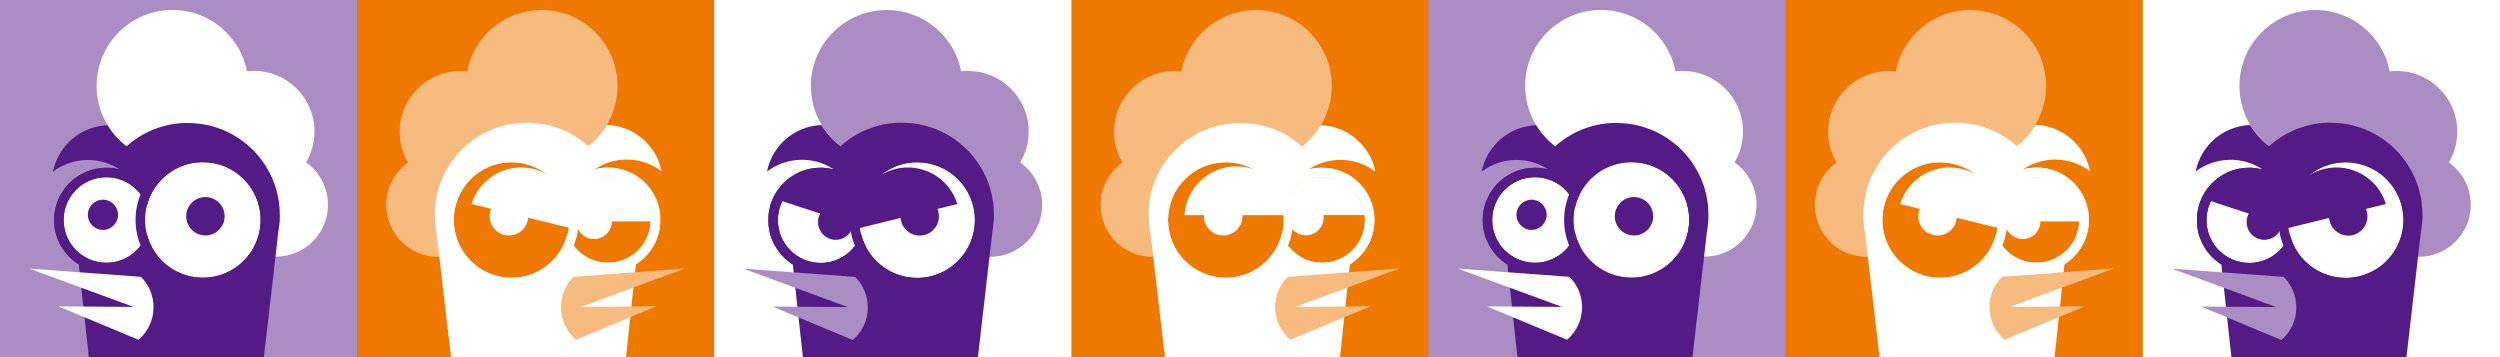 <?xml version="1.0" encoding="UTF-8"?>
<svg id="b" data-name="圖層 2" xmlns="http://www.w3.org/2000/svg" width="512.08" height="73.15" viewBox="0 0 512.08 73.15">
  <rect x="0" y="0" width="512.08" height="73.15" fill="#808080" stroke="none"/>
  <defs>
    <style>
      .d {
        fill: #f7bb80;
      }

      .e {
        fill: #fff;
      }

      .f {
        fill: #aa8dc3;
      }

      .g {
        fill: #541b86;
      }

      .h {
        fill: #ee7800;
      }
    </style>
  </defs>
  <g id="c" data-name="圖層 3">
    <g>
      <rect class="f" width="73.15" height="73.15"/>
      <g>
        <path class="e" d="M67.18,41.93c0,5.87-4.75,10.63-10.62,10.63-5.87,0-10.63-4.75-10.63-10.62,0-1.26,.22-2.47,.62-3.59-2.7-1.2-4.87-3.4-6.03-6.12-1.62,.57-3.36,.89-5.18,.89-8.58,0-15.54-6.95-15.55-15.53,0-8.58,6.95-15.54,15.53-15.55,7.57,0,13.88,5.4,15.26,12.56,.46-.05,.93-.08,1.41-.08,6.86,0,12.42,5.55,12.42,12.4,0,2.31-.63,4.47-1.73,6.33,2.72,1.92,4.49,5.09,4.49,8.67Z"/>
        <path class="g" d="M57.32,43.91c0,.08,0,.15,0,.22v.13c0,.14,0,.28-.01,.42,0,.06,0,.14,0,.2,0,.08-.01,.15-.02,.22,0,.05,0,.1,0,.15,0,.06-.01,.11-.01,.17-.02,.28-.05,.57-.09,.85l-.02,.12-.02,.14c-.01,.1-.03,.2-.04,.3-.01,.04-.02,.08-.02,.12,0,.05-.02,.11-.02,.16-.01,.06-.02,.12-.04,.19l-2.98,25.86H18.19l-1.12-10.36-.44-4.04-.27-2.46-.06-.55-.17-1.59s-.06-.05-.1-.06c-.03-.02-.06-.04-.09-.06-.05-.04-.11-.07-.16-.11l-.07-.05c-.07-.05-.14-.1-.21-.15-.03-.03-.06-.05-.1-.08-.12-.09-.24-.18-.35-.27l-.11-.09s-.1-.08-.15-.13c-.05-.04-.09-.07-.13-.11-.04-.03-.08-.06-.11-.1-.05-.05-.09-.09-.14-.13-.04-.04-.08-.07-.12-.11l-.23-.23s-.08-.09-.12-.14c-.04-.04-.07-.08-.11-.11-.19-.22-.38-.44-.56-.68l-.11-.14s-.04-.06-.06-.09c-.03-.04-.06-.09-.09-.13-.06-.08-.12-.17-.18-.25-.02-.04-.04-.07-.06-.1-.05-.08-.11-.17-.16-.25-.02-.04-.04-.07-.06-.11-.03-.05-.05-.09-.08-.14-.14-.25-.27-.5-.39-.75-.02-.05-.05-.1-.07-.15-.02-.05-.04-.11-.07-.15-.02-.05-.04-.1-.06-.15-.05-.11-.09-.22-.13-.32-.02-.04-.04-.09-.05-.13-.07-.17-.12-.34-.17-.52-.02-.05-.04-.11-.05-.16-.02-.05-.04-.11-.05-.17-.03-.11-.06-.22-.08-.33-.01-.05-.02-.1-.04-.15s-.02-.09-.03-.14c0-.04-.01-.08-.02-.11-.04-.18-.07-.37-.09-.56l-.02-.11c-.01-.09-.02-.19-.03-.28,0-.04,0-.08-.01-.11,0-.02,0-.03,0-.05,0-.04,0-.08,0-.11h0c0-.05,0-.09-.01-.14,0-.05,0-.1,0-.15,0-.06,0-.12-.01-.18v-.19c0-.05,0-.11,0-.17,0-.06,0-.14,0-.2,0-.13,0-.26,.01-.39,0-.12,.02-.25,.03-.37,0-.04,0-.08,.01-.12v-.02s0-.08,.01-.11c0-.06,.01-.11,.02-.17,0-.06,.01-.12,.02-.19,.01-.06,.02-.13,.03-.19,.01-.06,.02-.13,.04-.19l.04-.19h0c.02-.06,.03-.12,.04-.19,.01-.06,.03-.12,.04-.18,0,0,0-.01,0-.02,.02-.05,.03-.11,.04-.17,.02-.06,.04-.12,.05-.18,.02-.06,.03-.11,.05-.16,0-.01,0-.02,0-.03,1.32-4.41,5.42-7.63,10.26-7.63,.17,0,.35,0,.52,.01,.77,.03,1.53,.15,2.25,.35-.58-.38-1.2-.72-1.85-1-1.51-.65-3.17-1-4.92-.97-2.61,.05-5.01,.94-6.94,2.41,1.05-5.29,5.62-9.32,11.17-9.52,1.01,1.68,2.34,3.15,3.89,4.33,.97-.88,2.03-1.66,3.18-2.31,.08-.05,.17-.1,.26-.15,.08-.04,.16-.09,.24-.13,.19-.1,.37-.19,.56-.29,.08-.04,.16-.08,.25-.12,.02-.01,.04-.02,.06-.03,.06-.03,.13-.06,.19-.09,.18-.08,.37-.17,.55-.24,.05-.02,.11-.05,.16-.07,.02,0,.04-.02,.06-.02,.05-.02,.09-.04,.14-.06,.08-.03,.17-.06,.25-.09,0,0,0,0,0,0,.09-.03,.18-.06,.27-.09,.08-.03,.15-.06,.23-.08,.04-.01,.06-.02,.1-.04,.08-.02,.15-.05,.22-.08,.09-.03,.19-.06,.28-.09,.04-.01,.08-.02,.11-.03,.07-.02,.14-.05,.21-.06,.01,0,.02,0,.03-.01,.08-.02,.15-.04,.22-.06,.04-.01,.06-.02,.1-.03,.08-.02,.16-.04,.25-.07,.08-.02,.16-.04,.24-.06,.04-.01,.08-.02,.12-.03,.06-.01,.12-.02,.18-.04,.11-.02,.22-.05,.34-.07,.04-.01,.09-.02,.14-.03,.06-.01,.12-.02,.19-.04,.01,0,.02,0,.04,0,.08-.01,.15-.02,.22-.04,.11-.02,.22-.04,.34-.05,.05,0,.11-.02,.16-.02,.04,0,.08-.01,.12-.02,.04,0,.08-.01,.12-.01,.05-.01,.11-.02,.17-.02,.04,0,.08-.01,.13-.02h0c.19-.02,.38-.04,.57-.06l.25-.02s.08,0,.12,0c.11,0,.21-.01,.31-.02,.09,0,.18,0,.27-.01h0c.09,0,.19,0,.29,0h.04c.1,0,.2,0,.31,0,3.22,0,6.26,.81,8.92,2.24,5.89,3.17,9.9,9.4,9.9,16.56Z"/>
        <path class="e" d="M53.38,45.04c0,6.54-5.29,11.84-11.83,11.84-6.54,0-11.84-5.29-11.84-11.83,0-6.54,5.29-11.84,11.83-11.84,6.54,0,11.84,5.29,11.84,11.83Z"/>
        <path class="e" d="M30.56,45.05c0,4.84-3.92,8.77-8.76,8.77-4.84,0-8.77-3.92-8.77-8.76,0-4.84,3.92-8.77,8.76-8.77,4.84,0,8.77,3.92,8.77,8.76Z"/>
        <path class="g" d="M46.01,44.29c0,2.17-1.76,3.94-3.93,3.94-2.17,0-3.94-1.76-3.94-3.93,0-2.17,1.76-3.94,3.93-3.94,2.17,0,3.94,1.76,3.94,3.93Z"/>
        <path class="g" d="M24.19,44c0,1.71-1.39,3.1-3.1,3.1-1.71,0-3.1-1.39-3.1-3.1,0-1.71,1.39-3.1,3.1-3.1,1.71,0,3.1,1.39,3.1,3.1Z"/>
        <path class="g" d="M41.54,31.26c-4.98,0-9.35,2.66-11.77,6.64-.37,.6-.69,1.23-.96,1.89-.67,1.62-1.04,3.4-1.04,5.27,0,1.86,.37,3.64,1.05,5.26,.27,.66,.59,1.29,.96,1.89,2.42,3.97,6.8,6.63,11.78,6.62,7.6,0,13.78-6.19,13.77-13.79,0-7.6-6.19-13.78-13.79-13.77Zm.02,25.62c-4.58,0-8.55-2.59-10.52-6.39-.41-.79-.74-1.64-.96-2.52-.24-.93-.36-1.91-.36-2.91,0-1,.12-1.98,.36-2.91,.22-.89,.55-1.73,.96-2.52,1.97-3.8,5.93-6.41,10.51-6.41,6.54,0,11.84,5.29,11.84,11.83,0,6.54-5.29,11.84-11.83,11.84Z"/>
        <path class="g" d="M28.81,50.32c-1.6,2.13-4.14,3.5-7.01,3.51-4.84,0-8.77-3.92-8.77-8.76,0-4.84,3.92-8.77,8.76-8.77,2.87,0,5.41,1.37,7.01,3.5,.53,.71,.96,1.5,1.26,2.35,.22-.89,.55-1.73,.96-2.52-.36-.61-.79-1.19-1.26-1.72-1.96-2.18-4.81-3.56-7.97-3.56-5.91,0-10.71,4.81-10.71,10.72,0,5.91,4.81,10.71,10.72,10.71,3.16,0,6.01-1.38,7.97-3.57,.47-.53,.9-1.1,1.26-1.72-.41-.79-.74-1.64-.96-2.52-.3,.85-.73,1.65-1.26,2.36Z"/>
        <path class="e" d="M31.45,62.91c0,2.68-1.19,5.07-3.08,6.68l-16.41-6.83h1.96l2.67,.03,10.75,.07-11.19-4.11-.98-.36-9.18-3.37,9.83,.72,1.65,.12,11.39,.84c1.6,1.59,2.58,3.78,2.59,6.21Z"/>
      </g>
    </g>
    <g>
      <rect class="h" x="73.15" width="73.15" height="73.15"/>
      <g>
        <path class="d" d="M79.14,41.99c0,5.87,4.76,10.62,10.63,10.62,5.87,0,10.62-4.76,10.62-10.63,0-1.26-.22-2.47-.63-3.59,2.7-1.2,4.86-3.4,6.02-6.13,1.62,.57,3.37,.88,5.18,.88,8.58,0,15.53-6.97,15.53-15.55,0-8.58-6.97-15.53-15.55-15.53-7.57,0-13.87,5.42-15.25,12.58-.46-.05-.93-.08-1.41-.08-6.86,0-12.41,5.57-12.41,12.42,0,2.31,.63,4.47,1.73,6.32-2.71,1.93-4.48,5.09-4.48,8.68Z"/>
        <path class="e" d="M135.22,44.45l.02,.39v.4c0,.05,0,.11,0,.16,0,.06,0,.12,0,.18,0,.05,0,.1-.01,.15,0,.05,0,.09-.01,.14h0s0,.08,0,.12c0,.02,0,.03,0,.05,0,.04,0,.07-.01,.11,0,.09-.02,.18-.03,.28,0,.04-.01,.07-.01,.11-.03,.19-.06,.38-.09,.56,0,.04-.02,.07-.02,.11,0,.04-.02,.09-.03,.14s-.02,.1-.04,.15c-.02,.11-.05,.22-.08,.33-.01,.06-.03,.11-.04,.17-.02,.06-.04,.11-.05,.16-.05,.18-.11,.35-.18,.52-.01,.04-.03,.09-.05,.13-.04,.11-.08,.22-.12,.32-.02,.05-.04,.1-.06,.15-.02,.05-.04,.1-.06,.15-.02,.05-.05,.1-.07,.15-.12,.25-.25,.51-.39,.75-.03,.05-.05,.09-.08,.14-.02,.04-.04,.07-.06,.11-.05,.08-.11,.17-.16,.25-.02,.03-.04,.06-.06,.1-.06,.08-.11,.17-.17,.25-.03,.04-.06,.09-.09,.13-.02,.03-.04,.06-.06,.09l-.11,.14c-.18,.24-.37,.46-.56,.68-.04,.04-.07,.08-.11,.11-.04,.05-.08,.09-.12,.14-.04,.04-.08,.08-.11,.12-.04,.04-.08,.08-.12,.11l-.11,.11s-.09,.08-.14,.13c-.04,.04-.08,.07-.12,.1-.04,.04-.08,.08-.12,.11-.05,.05-.1,.09-.15,.13l-.11,.09c-.11,.09-.23,.18-.35,.27-.04,.02-.06,.05-.1,.08-.07,.05-.14,.1-.21,.15l-.07,.05-.16,.11s-.06,.04-.09,.06c-.03,.02-.06,.04-.1,.06l-.17,1.59-.06,.55-.26,2.46-.43,4.04-1.11,10.38h-35.85l-3.01-25.82c-.01-.06-.02-.12-.03-.19-.01-.05-.02-.11-.03-.16l-.02-.12c-.02-.1-.03-.2-.05-.3l-.02-.14-.02-.12c-.04-.28-.07-.57-.08-.85,0-.06-.01-.11-.02-.17,0-.05,0-.09,0-.15,0-.07-.01-.14-.01-.22,0-.06,0-.14-.01-.2,0-.14,0-.28-.01-.42v-.35c0-7.16,3.99-13.39,9.88-16.57,2.65-1.43,5.69-2.25,8.92-2.25,.1,0,.2,0,.31,0h.04c.09,0,.19,0,.28,0h0c.09,0,.18,0,.27,.01,.11,0,.21,.01,.31,.02,.04,0,.08,0,.12,0l.25,.02c.19,.02,.38,.04,.57,.06h.01s.08,.01,.13,.02c.05,0,.11,.01,.17,.02,.04,0,.08,0,.12,.01,.04,0,.08,.01,.11,.02,.05,0,.11,.02,.17,.02,.11,.02,.22,.04,.34,.05,.08,.02,.15,.03,.22,.04,.01,0,.03,0,.04,0,.06,.01,.12,.02,.18,.04,.05,.01,.09,.02,.14,.03,.11,.02,.22,.05,.34,.07,.06,.02,.12,.03,.18,.04,.04,.01,.07,.02,.11,.03,.08,.02,.16,.04,.25,.06,.08,.02,.17,.05,.25,.06,.03,.01,.06,.02,.09,.03,.08,.02,.15,.04,.22,.06,.01,0,.02,0,.04,.01,.07,.02,.14,.04,.21,.06,.04,0,.08,.02,.11,.03,.09,.03,.18,.06,.28,.09,.08,.02,.15,.05,.22,.08l.11,.04c.07,.02,.15,.05,.22,.08,.09,.03,.18,.06,.27,.09t.01,0c.08,.03,.16,.06,.24,.09,.05,.02,.09,.04,.14,.06,.02,0,.04,.02,.06,.02l.16,.07c.19,.08,.37,.16,.55,.24,.06,.03,.12,.06,.19,.09,.02,0,.04,.02,.06,.03,.08,.04,.17,.08,.25,.12,.19,.09,.38,.19,.56,.29,.08,.04,.16,.09,.24,.13,.09,.05,.18,.1,.27,.15,1.14,.65,2.21,1.43,3.18,2.31,1.55-1.19,2.87-2.65,3.88-4.34,5.55,.2,10.13,4.22,11.18,9.51-1.93-1.47-4.33-2.35-6.94-2.4-1.75-.03-3.41,.32-4.92,.98-.65,.28-1.27,.62-1.85,1,.72-.19,1.48-.31,2.26-.35,.17-.01,.34-.01,.52-.01,4.83,0,8.93,3.21,10.26,7.62,0,.01,0,.02,0,.03,.02,.05,.04,.1,.05,.16,.02,.06,.04,.12,.05,.18,.01,.05,.03,.11,.04,.16,0,.01,0,.02,0,.02,.02,.06,.03,.12,.04,.18,.02,.06,.03,.12,.04,.18h0l.04,.2c.01,.06,.02,.12,.04,.19,.01,.06,.02,.13,.03,.19,.01,.06,.02,.13,.03,.19,0,.06,.01,.11,.02,.17,0,.04,.01,.08,.01,.11,0,0,0,.01,0,.02,0,.04,0,.08,.01,.12,0,.12,.02,.25,.02,.37Z"/>
        <path class="h" d="M92.94,45.07c0,6.54,5.31,11.83,11.84,11.83,6.54,0,11.83-5.31,11.83-11.84,0-6.54-5.31-11.83-11.84-11.83-6.54,0-11.83,5.31-11.83,11.84Z"/>
        <path class="h" d="M115.76,45.06c0,4.84,3.93,8.76,8.77,8.76,4.84,0,8.76-3.93,8.76-8.77,0-4.84-3.93-8.76-8.77-8.76-4.84,0-8.76,3.93-8.76,8.77Z"/>
        <path class="e" d="M100.31,44.31c0,2.17,1.76,3.93,3.94,3.93,2.17,0,3.93-1.76,3.93-3.94,0-2.17-1.76-3.93-3.94-3.93-2.17,0-3.93,1.76-3.93,3.94Z"/>
        <path class="e" d="M118.06,45.34c0,2,1.63,3.63,3.63,3.63,2,0,3.63-1.63,3.63-3.63s-1.63-3.63-3.63-3.63c-2,0-3.63,1.63-3.63,3.63Z"/>
        <path class="e" d="M90.99,45.07c0,7.6,6.19,13.78,13.79,13.77,4.98,0,9.35-2.66,11.77-6.64,.37-.6,.69-1.23,.96-1.89,.67-1.62,1.04-3.4,1.04-5.27,0-1.86-.37-3.64-1.05-5.26-.27-.66-.59-1.29-.96-1.89-2.42-3.97-6.8-6.63-11.78-6.62-7.6,0-13.78,6.19-13.77,13.79Zm1.95,0c0-6.54,5.29-11.84,11.83-11.84,4.58,0,8.55,2.59,10.52,6.39,.41,.79,.74,1.64,.96,2.52,.24,.93,.36,1.91,.36,2.91,0,1-.12,1.98-.36,2.91-.22,.89-.55,1.73-.96,2.52-1.97,3.8-5.93,6.41-10.51,6.41-6.54,0-11.84-5.29-11.84-11.83Z"/>
        <path class="e" d="M116.25,47.97c-.22,.89-.55,1.73-.96,2.52,.36,.61,.79,1.19,1.26,1.72,1.96,2.18,4.81,3.56,7.97,3.56,5.91,0,10.71-4.81,10.71-10.72,0-5.91-4.81-10.71-10.72-10.71-3.16,0-6.01,1.38-7.97,3.57-.47,.53-.9,1.1-1.26,1.72,.41,.79,.74,1.64,.96,2.52,.3-.85,.73-1.65,1.26-2.36,1.6-2.13,4.14-3.5,7.01-3.51,4.84,0,8.77,3.92,8.77,8.76,0,4.84-3.92,8.77-8.76,8.77-2.87,0-5.41-1.37-7.01-3.5-.53-.71-.96-1.5-1.26-2.35Z"/>
        <path class="d" d="M114.9,62.92c0,2.68,1.2,5.07,3.09,6.68l16.4-6.85h-1.96l-2.67,.03-10.75,.09,11.18-4.13,.98-.36,9.17-3.39-9.83,.74-1.65,.12-11.39,.85c-1.59,1.59-2.58,3.79-2.58,6.21Z"/>
        <path class="e" d="M114.36,45.35h20.33c-.58-5.11-4.92-9.07-10.17-9.07-3.87,0-7.23,2.15-8.97,5.32-.62,1.14-1.04,2.4-1.19,3.75Z"/>
        <path class="e" d="M96.59,41.79l20.61,5.02c.2-1.11,.22-2.22,.08-3.29-.56-4.21-3.64-7.86-8.02-8.92-5.49-1.34-11.03,1.86-12.67,7.19Z"/>
      </g>
    </g>
    <g>
      <rect class="h" x="219.46" width="73.15" height="73.15"/>
      <g>
        <path class="d" d="M225.45,41.99c0,5.87,4.76,10.62,10.63,10.62,5.87,0,10.62-4.76,10.62-10.63,0-1.26-.22-2.47-.63-3.59,2.7-1.2,4.86-3.4,6.02-6.13,1.62,.57,3.37,.88,5.18,.88,8.58,0,15.53-6.97,15.53-15.55,0-8.58-6.97-15.53-15.55-15.53-7.57,0-13.87,5.42-15.25,12.58-.46-.05-.93-.08-1.41-.08-6.86,0-12.41,5.57-12.41,12.42,0,2.31,.63,4.47,1.73,6.32-2.71,1.93-4.48,5.09-4.48,8.68Z"/>
        <path class="e" d="M235.31,43.95v.35c0,.14,0,.28,.01,.42,0,.06,0,.14,.01,.2,0,.08,0,.15,.01,.22,0,.05,0,.1,.01,.15,0,.06,0,.11,.01,.17,.02,.28,.05,.57,.08,.85l.02,.12,.02,.14c.02,.1,.03,.2,.05,.3l.02,.12c.01,.05,.02,.11,.03,.16,.01,.06,.02,.12,.03,.19l3.01,25.82h35.85l1.11-10.38,.43-4.04,.26-2.46,.06-.55,.17-1.59s.07-.05,.11-.06c.03-.02,.06-.04,.09-.06l.16-.11,.07-.05c.07-.05,.14-.1,.21-.15,.04-.03,.07-.05,.1-.08,.12-.09,.24-.18,.35-.27,.03-.03,.06-.06,.1-.09,.05-.04,.1-.08,.15-.13,.04-.04,.08-.07,.12-.11,.04-.03,.08-.06,.12-.1,.05-.05,.09-.09,.14-.13,.04-.04,.08-.07,.11-.11,.04-.04,.08-.08,.12-.11,.04-.04,.08-.08,.11-.12,.05-.05,.09-.09,.13-.14,.03-.04,.06-.08,.1-.11,.2-.22,.38-.44,.56-.68l.11-.14,.07-.09s.06-.09,.09-.13c.06-.08,.12-.17,.17-.25,.02-.04,.05-.07,.06-.1,.05-.08,.11-.17,.16-.25,.02-.04,.04-.07,.06-.11,.02-.05,.05-.09,.08-.14,.14-.25,.27-.5,.39-.75,.02-.05,.05-.1,.07-.15,.02-.05,.05-.11,.07-.15,.02-.05,.04-.1,.06-.15,.04-.11,.09-.22,.13-.32,.01-.04,.03-.09,.05-.13,.06-.17,.12-.34,.17-.52,.02-.05,.03-.11,.05-.16,.02-.05,.03-.11,.05-.17,.03-.11,.05-.22,.08-.33,.01-.05,.02-.1,.03-.15,.01-.05,.02-.09,.03-.14,.01-.04,.02-.08,.02-.11,.04-.18,.06-.37,.09-.56,0-.04,0-.07,.01-.11,.01-.09,.02-.19,.04-.28,0-.04,0-.08,0-.11,0-.02,0-.03,0-.05,0-.04,0-.08,.01-.11h0c0-.05,0-.09,0-.14,0-.05,0-.1,.01-.15,0-.06,0-.12,0-.18,0-.05,0-.11,0-.16v-.4c0-.13,0-.26-.02-.39,0-.12-.01-.25-.02-.37,0-.04,0-.08-.01-.12v-.02s-.01-.08-.02-.11c0-.06-.01-.11-.02-.17,0-.06-.02-.12-.03-.19,0-.06-.02-.13-.03-.19,0-.06-.02-.13-.03-.19-.01-.06-.03-.13-.04-.19h0c-.01-.06-.02-.12-.04-.19-.01-.06-.02-.12-.04-.18,0,0,0-.01,0-.02-.01-.05-.03-.11-.04-.16-.02-.06-.04-.12-.05-.18-.02-.06-.04-.11-.05-.16,0-.01,0-.02-.01-.03-1.32-4.41-5.43-7.62-10.26-7.62-.18,0-.35,0-.52,.01-.78,.04-1.53,.15-2.26,.35,.58-.38,1.2-.73,1.85-1,1.5-.66,3.17-1,4.92-.98,2.61,.05,5.01,.93,6.94,2.4-1.05-5.29-5.63-9.31-11.18-9.51-1.01,1.68-2.33,3.15-3.88,4.34-.97-.88-2.04-1.66-3.18-2.31-.09-.05-.18-.1-.26-.15-.08-.04-.16-.09-.24-.13-.18-.1-.37-.19-.56-.29-.08-.04-.17-.08-.25-.12-.02-.01-.04-.02-.06-.03-.06-.03-.12-.06-.19-.09-.18-.08-.37-.16-.55-.24-.06-.02-.11-.05-.17-.07-.02,0-.04-.02-.06-.02-.05-.02-.09-.04-.14-.06-.08-.03-.16-.06-.24-.09t-.01,0c-.09-.03-.18-.06-.27-.09-.08-.03-.15-.06-.22-.08l-.11-.04c-.07-.02-.15-.05-.22-.08-.09-.03-.18-.06-.28-.09-.04-.01-.07-.02-.11-.03-.07-.02-.14-.05-.21-.06-.01,0-.02,0-.04-.01-.07-.02-.14-.04-.21-.06-.04-.01-.07-.02-.1-.03-.08-.02-.17-.04-.25-.06-.08-.02-.17-.04-.25-.06-.04-.01-.08-.02-.11-.03-.06-.01-.12-.02-.18-.04-.11-.02-.22-.05-.34-.07-.05-.01-.09-.02-.14-.03-.06-.01-.12-.02-.18-.04-.01,0-.02,0-.04,0-.08-.01-.15-.02-.23-.04-.11-.02-.22-.04-.34-.05-.05,0-.11-.02-.16-.02-.04,0-.08-.01-.12-.02-.04,0-.08-.01-.12-.01-.06-.01-.11-.02-.17-.02-.04,0-.09-.01-.13-.02h-.01c-.19-.02-.38-.04-.57-.06l-.25-.02s-.08,0-.12,0c-.11,0-.21-.01-.32-.02-.09,0-.18,0-.27-.01h0c-.1,0-.19,0-.29,0h-.04c-.11,0-.21,0-.31,0-3.23,0-6.27,.82-8.92,2.25-5.89,3.18-9.89,9.41-9.88,16.57Z"/>
        <path class="h" d="M239.25,45.07c0,6.54,5.31,11.83,11.84,11.83,6.54,0,11.83-5.31,11.83-11.84,0-6.54-5.31-11.83-11.84-11.83-6.54,0-11.83,5.31-11.83,11.84Z"/>
        <path class="h" d="M262.06,45.06c0,4.84,3.93,8.76,8.77,8.76,4.84,0,8.76-3.93,8.76-8.77,0-4.84-3.93-8.76-8.77-8.76-4.84,0-8.76,3.93-8.76,8.77Z"/>
        <path class="e" d="M246.62,44.31c0,2.17,1.76,3.93,3.94,3.93,2.17,0,3.93-1.76,3.93-3.94,0-2.17-1.76-3.93-3.94-3.93-2.17,0-3.93,1.76-3.93,3.94Z"/>
        <path class="e" d="M263.86,44.57c0,2,1.63,3.63,3.63,3.63,2,0,3.63-1.63,3.63-3.63,0-2-1.63-3.63-3.63-3.63-2,0-3.63,1.63-3.63,3.63Z"/>
        <path class="e" d="M237.3,45.07c0,7.6,6.19,13.78,13.79,13.77,4.98,0,9.35-2.66,11.77-6.64,.37-.6,.69-1.23,.96-1.89,.67-1.62,1.04-3.4,1.04-5.27,0-1.86-.37-3.64-1.05-5.26-.27-.66-.59-1.29-.96-1.89-2.42-3.97-6.8-6.63-11.78-6.62-7.6,0-13.78,6.19-13.77,13.79Zm1.95,0c0-6.54,5.29-11.84,11.83-11.84,4.58,0,8.55,2.59,10.52,6.39,.41,.79,.74,1.64,.96,2.52,.24,.93,.36,1.91,.36,2.91,0,1-.12,1.98-.36,2.91-.22,.89-.55,1.73-.96,2.52-1.97,3.8-5.93,6.41-10.51,6.41-6.54,0-11.84-5.29-11.84-11.83Z"/>
        <path class="e" d="M262.56,47.97c-.22,.89-.55,1.73-.96,2.52,.36,.61,.79,1.19,1.26,1.72,1.96,2.18,4.81,3.56,7.97,3.56,5.91,0,10.71-4.81,10.71-10.72,0-5.91-4.81-10.71-10.72-10.71-3.16,0-6.01,1.38-7.97,3.57-.47,.53-.9,1.1-1.26,1.72,.41,.79,.74,1.64,.96,2.52,.3-.85,.73-1.65,1.26-2.36,1.6-2.13,4.14-3.5,7.01-3.51,4.84,0,8.77,3.92,8.77,8.76,0,4.84-3.92,8.77-8.76,8.77-2.87,0-5.41-1.37-7.01-3.5-.53-.71-.96-1.5-1.26-2.35Z"/>
        <path class="d" d="M261.2,62.92c0,2.68,1.2,5.07,3.09,6.68l14.91-6.21,1.48-.64h-1.47l-3.15,.03-10.75,.09,11.18-4.13,.98-.36,9.17-3.39-9.83,.74-1.65,.12-11.39,.85c-1.59,1.59-2.58,3.79-2.58,6.21Z"/>
        <path class="e" d="M262.12,44.05h17.42c-.5-4.38-4.21-7.77-8.72-7.77-3.31,0-6.2,1.84-7.68,4.56-.53,.97-.89,2.06-1.02,3.21Z"/>
        <path class="e" d="M242.63,44.07h21.21c-.07-1.14-.31-2.22-.7-3.23-1.55-3.96-5.4-6.77-9.91-6.76-5.65,0-10.27,4.42-10.6,9.99Z"/>
      </g>
    </g>
    <g>
      <rect class="e" x="146.31" width="73.15" height="73.15"/>
      <g>
        <path class="f" d="M213.48,41.96c0,5.87-4.75,10.63-10.62,10.64-5.87,0-10.63-4.75-10.63-10.62,0-1.26,.22-2.47,.62-3.59-2.7-1.2-4.87-3.4-6.03-6.13-1.62,.58-3.36,.89-5.18,.89-8.58,0-15.54-6.95-15.55-15.54,0-8.59,6.95-15.55,15.53-15.56,7.57,0,13.88,5.4,15.26,12.57,.46-.05,.93-.08,1.41-.08,6.86,0,12.42,5.55,12.42,12.41,0,2.31-.63,4.48-1.73,6.33,2.72,1.92,4.49,5.09,4.49,8.68Z"/>
        <path class="g" d="M157.41,44.5c-.01,.13-.01,.26-.02,.39v.4c0,.05,0,.11,0,.16,0,.06,0,.12,0,.18,0,.05,0,.1,.01,.15,0,.05,0,.09,0,.14h0s0,.08,.01,.12c0,.02,0,.03,0,.05,0,.04,0,.07,0,.11,.01,.09,.02,.18,.04,.28,0,.04,0,.07,.01,.11,.03,.19,.06,.38,.09,.56,0,.04,.02,.07,.02,.11,0,.04,.02,.09,.03,.14,.01,.05,.02,.1,.03,.15,.03,.11,.05,.22,.08,.33,.02,.06,.03,.11,.05,.17,.02,.06,.04,.11,.05,.17,.05,.18,.11,.35,.17,.52,.02,.04,.04,.09,.05,.13,.04,.11,.09,.22,.13,.32,.02,.05,.04,.1,.07,.15,.02,.05,.04,.1,.07,.15,.02,.05,.05,.1,.07,.15,.12,.25,.25,.51,.39,.75,.02,.05,.05,.09,.08,.14,.02,.04,.04,.07,.07,.11,.05,.08,.11,.17,.16,.25,.02,.03,.04,.06,.06,.1,.05,.08,.11,.17,.17,.25,.03,.04,.06,.09,.09,.13,.02,.03,.04,.06,.06,.09l.11,.14c.18,.24,.37,.46,.56,.68,.04,.04,.07,.08,.11,.11,.04,.05,.08,.09,.12,.14,.04,.04,.08,.08,.11,.12,.04,.04,.08,.08,.12,.11,.04,.04,.08,.08,.11,.11,.05,.04,.09,.08,.14,.13,.04,.04,.08,.07,.12,.1,.04,.04,.08,.08,.12,.11,.05,.05,.1,.09,.15,.13,.04,.03,.07,.06,.1,.09,.12,.09,.24,.18,.35,.27,.03,.02,.06,.05,.1,.08,.07,.05,.14,.1,.21,.15l.07,.05c.05,.04,.11,.07,.16,.11,.03,.02,.06,.04,.09,.06,.04,.02,.07,.04,.11,.06l.17,1.59,.06,.55,.27,2.47,.43,4.04,1.13,10.32h35.85l2.98-25.83c.01-.06,.02-.12,.03-.19,.01-.05,.02-.11,.03-.16l.02-.12c.02-.1,.03-.2,.05-.3l.02-.14,.02-.12c.04-.28,.06-.57,.08-.85,0-.06,.01-.11,.01-.17,0-.05,.01-.09,.01-.15,0-.07,0-.14,.01-.22,0-.06,0-.14,.01-.2,0-.14,0-.28,.01-.42v-.35c0-7.17-4.01-13.39-9.9-16.57-2.65-1.43-5.69-2.24-8.92-2.24-.1,0-.2,0-.31,0h-.04c-.09,0-.19,0-.29,0h0c-.09,0-.18,0-.27,.01-.11,0-.21,.01-.32,.02-.04,0-.08,0-.12,0-.08,0-.17,.01-.24,.02-.19,.02-.38,.04-.57,.06h-.01s-.09,.01-.13,.02c-.06,0-.11,.01-.17,.02-.04,0-.08,0-.12,.01-.04,0-.08,.01-.12,.02-.05,0-.11,.02-.16,.02-.11,.02-.22,.04-.34,.05-.08,.02-.15,.03-.23,.04-.01,0-.02,0-.04,0-.06,.01-.12,.02-.18,.04-.05,.01-.09,.02-.14,.03-.11,.02-.22,.05-.34,.07-.06,.02-.12,.03-.18,.04-.04,.01-.08,.02-.11,.03-.08,.02-.17,.04-.25,.06-.08,.02-.16,.05-.25,.07-.03,.01-.06,.02-.09,.03-.08,.02-.15,.04-.22,.06-.01,0-.02,0-.04,.01-.07,.02-.14,.04-.21,.07-.04,0-.07,.02-.11,.03-.09,.03-.19,.06-.28,.09-.08,.02-.15,.05-.22,.08l-.11,.04c-.08,.02-.15,.05-.22,.08-.09,.03-.18,.07-.27,.09t-.01,0c-.08,.03-.16,.06-.24,.09-.05,.02-.09,.04-.14,.06-.02,0-.04,.02-.07,.02-.05,.02-.11,.05-.17,.07-.18,.08-.37,.16-.55,.24-.06,.03-.12,.06-.19,.09-.02,0-.04,.02-.06,.03-.08,.04-.17,.08-.25,.12-.19,.09-.38,.19-.56,.29-.08,.04-.16,.09-.24,.13-.08,.05-.17,.1-.26,.15-1.14,.66-2.2,1.43-3.18,2.31-1.55-1.18-2.87-2.65-3.89-4.33-5.55,.2-10.12,4.24-11.16,9.53,1.93-1.47,4.33-2.36,6.94-2.41,1.74-.03,3.41,.32,4.92,.97,.65,.28,1.27,.62,1.85,1-.73-.19-1.48-.31-2.26-.35-.17-.01-.34-.01-.52-.01-4.83,0-8.93,3.23-10.25,7.64,0,.01,0,.02-.01,.03-.01,.05-.03,.1-.04,.16-.02,.06-.04,.12-.05,.18-.01,.05-.03,.11-.04,.17,0,.01,0,.02,0,.02-.02,.06-.03,.12-.04,.18-.02,.06-.03,.12-.04,.18h0c-.01,.07-.03,.14-.04,.2,0,.06-.02,.12-.03,.19-.01,.06-.02,.13-.03,.19-.01,.06-.02,.13-.03,.19,0,.06-.01,.11-.02,.17,0,.04-.01,.08-.01,.11,0,0,0,.01,0,.02,0,.04,0,.08-.01,.12-.01,.12-.02,.25-.02,.37Z"/>
        <path class="e" d="M199.69,45.07c0,6.54-5.29,11.85-11.83,11.85-6.54,0-11.84-5.29-11.84-11.84,0-6.54,5.29-11.85,11.83-11.85,6.54,0,11.84,5.29,11.84,11.84Z"/>
        <path class="e" d="M176.87,45.08c0,4.84-3.92,8.78-8.76,8.78s-8.77-3.92-8.77-8.77c0-4.85,3.92-8.78,8.76-8.78,4.84,0,8.77,3.92,8.77,8.77Z"/>
        <path class="g" d="M192.32,44.32c0,2.17-1.76,3.94-3.93,3.94-2.17,0-3.94-1.76-3.94-3.93,0-2.17,1.76-3.94,3.93-3.94,2.17,0,3.94,1.76,3.94,3.94Z"/>
        <path class="g" d="M174.82,45.49c0,2.01-1.62,3.63-3.63,3.63-2,0-3.63-1.62-3.63-3.63,0-2.01,1.62-3.63,3.63-3.63,2,0,3.63,1.62,3.63,3.63Z"/>
        <path class="g" d="M187.84,31.28c-4.98,0-9.35,2.67-11.77,6.64-.37,.6-.69,1.23-.96,1.89-.67,1.62-1.04,3.4-1.04,5.27,0,1.86,.37,3.64,1.05,5.27,.27,.66,.59,1.29,.96,1.89,2.42,3.97,6.8,6.63,11.78,6.63,7.6,0,13.78-6.2,13.77-13.8,0-7.6-6.19-13.79-13.79-13.78Zm.02,25.64c-4.58,0-8.55-2.59-10.52-6.4-.41-.79-.74-1.64-.96-2.52-.24-.93-.36-1.91-.36-2.91,0-1.01,.12-1.98,.36-2.91,.22-.89,.55-1.73,.96-2.53,1.97-3.81,5.93-6.41,10.51-6.41,6.54,0,11.84,5.29,11.84,11.84,0,6.54-5.29,11.85-11.83,11.85Z"/>
        <path class="g" d="M175.12,50.35c-1.6,2.13-4.14,3.51-7.01,3.51-4.84,0-8.77-3.92-8.77-8.77,0-4.85,3.92-8.78,8.76-8.78,2.87,0,5.41,1.37,7.01,3.5,.53,.71,.96,1.5,1.26,2.36,.22-.89,.55-1.73,.96-2.53-.36-.61-.79-1.19-1.26-1.72-1.96-2.18-4.81-3.56-7.97-3.56-5.91,0-10.71,4.82-10.71,10.73,0,5.91,4.81,10.72,10.72,10.71,3.16,0,6.01-1.38,7.97-3.57,.47-.53,.9-1.1,1.26-1.72-.41-.79-.74-1.64-.96-2.52-.3,.85-.73,1.65-1.26,2.36Z"/>
        <path class="f" d="M177.76,62.95c0,2.68-1.19,5.08-3.08,6.69l-14.92-6.2-1.49-.64h1.47l3.15,.03,10.75,.07-11.19-4.12-.98-.36-9.18-3.38,9.83,.72,1.65,.12,11.39,.84c1.6,1.59,2.58,3.79,2.59,6.22Z"/>
        <path class="g" d="M176.7,46.61l-16.55-5.44c1.84-4,6.42-6.07,10.7-4.66,3.15,1.04,5.31,3.68,5.88,6.73,.2,1.09,.2,2.24-.03,3.37Z"/>
        <path class="g" d="M196.09,41.79l-20.6,5.05c-.2-1.11-.22-2.22-.08-3.29,.56-4.22,3.63-7.87,8.01-8.94,5.49-1.35,11.03,1.84,12.68,7.18Z"/>
      </g>
    </g>
    <g>
      <rect class="f" x="292.62" width="73.15" height="73.15"/>
      <g>
        <path class="e" d="M359.79,41.93c0,5.87-4.75,10.63-10.62,10.63-5.87,0-10.63-4.75-10.63-10.62,0-1.26,.22-2.47,.62-3.59-2.7-1.2-4.87-3.4-6.03-6.12-1.62,.57-3.36,.89-5.18,.89-8.58,0-15.54-6.95-15.55-15.53,0-8.58,6.95-15.54,15.53-15.55,7.57,0,13.88,5.4,15.26,12.56,.46-.05,.93-.08,1.41-.08,6.86,0,12.42,5.55,12.42,12.4,0,2.31-.63,4.47-1.73,6.33,2.72,1.92,4.49,5.09,4.49,8.67Z"/>
        <path class="g" d="M349.94,43.91c0,.08,0,.15,0,.22v.13c0,.14,0,.28-.01,.42,0,.06,0,.14,0,.2,0,.08-.01,.15-.02,.22,0,.05,0,.1,0,.15,0,.06-.01,.11-.01,.17-.02,.28-.05,.57-.09,.85l-.02,.12-.02,.14c-.01,.1-.03,.2-.04,.3-.01,.04-.02,.08-.02,.12,0,.05-.02,.11-.02,.16-.01,.06-.02,.12-.04,.19l-2.98,25.86h-35.85l-1.12-10.36-.44-4.04-.27-2.46-.06-.55-.17-1.59s-.07-.05-.1-.06c-.03-.02-.06-.04-.09-.06-.05-.04-.11-.07-.16-.11l-.07-.05c-.07-.05-.14-.1-.21-.15-.03-.03-.06-.05-.1-.08-.12-.09-.24-.18-.35-.27l-.11-.09s-.1-.08-.15-.13c-.05-.04-.09-.07-.13-.11-.04-.03-.08-.06-.11-.1-.05-.05-.09-.09-.14-.13-.04-.04-.08-.07-.12-.11l-.23-.23s-.08-.09-.12-.14c-.04-.04-.07-.08-.11-.11-.19-.22-.38-.44-.56-.68l-.11-.14s-.04-.06-.07-.09c-.03-.04-.06-.09-.09-.13-.06-.08-.12-.17-.18-.25-.02-.04-.04-.07-.06-.1-.05-.08-.11-.17-.16-.25-.02-.04-.04-.07-.06-.11-.03-.05-.05-.09-.08-.14-.14-.25-.27-.5-.39-.75-.02-.05-.05-.1-.07-.15-.02-.05-.04-.11-.06-.15-.02-.05-.04-.1-.06-.15-.05-.11-.09-.22-.13-.32-.02-.04-.04-.09-.05-.13-.07-.17-.12-.34-.17-.52-.02-.05-.04-.11-.05-.16-.02-.05-.04-.11-.05-.17-.03-.11-.06-.22-.08-.33-.01-.05-.02-.1-.04-.15-.01-.05-.02-.09-.03-.14,0-.04-.01-.08-.02-.11-.04-.18-.07-.37-.09-.56l-.02-.11c-.01-.09-.02-.19-.03-.28,0-.04,0-.08-.01-.11,0-.02,0-.03,0-.05,0-.04,0-.08,0-.11h0c0-.05,0-.09-.01-.14,0-.05,0-.1,0-.15,0-.06,0-.12-.01-.18v-.19c0-.05,0-.11,0-.17,0-.06,0-.14,0-.2,0-.13,0-.26,.01-.39,0-.12,.02-.25,.03-.37,0-.04,0-.08,.01-.12v-.02s0-.08,.01-.11c0-.06,.01-.11,.02-.17,0-.06,.01-.12,.02-.19,.01-.06,.02-.13,.03-.19,.01-.06,.02-.13,.04-.19l.04-.19h0c.02-.06,.03-.12,.04-.19,.01-.06,.03-.12,.04-.18,0,0,0-.01,0-.02,.02-.05,.03-.11,.04-.17,.02-.06,.04-.12,.05-.18,.02-.06,.03-.11,.05-.16,0-.01,0-.02,0-.03,1.32-4.41,5.42-7.63,10.26-7.63,.17,0,.35,0,.52,.01,.77,.03,1.53,.15,2.25,.35-.58-.38-1.2-.72-1.85-1-1.51-.65-3.17-1-4.92-.97-2.61,.05-5.01,.94-6.94,2.41,1.05-5.29,5.62-9.32,11.17-9.52,1.02,1.68,2.34,3.15,3.89,4.33,.97-.88,2.03-1.66,3.18-2.31,.08-.05,.17-.1,.26-.15,.08-.04,.16-.09,.24-.13,.19-.1,.37-.19,.56-.29,.08-.04,.17-.08,.25-.12,.02-.01,.04-.02,.06-.03,.06-.03,.13-.06,.19-.09,.18-.08,.37-.17,.55-.24,.05-.02,.11-.05,.16-.07,.02,0,.04-.02,.06-.02,.05-.02,.09-.04,.14-.06,.08-.03,.16-.06,.25-.09,0,0,0,0,0,0,.09-.03,.18-.06,.27-.09,.08-.03,.15-.06,.23-.08,.04-.01,.06-.02,.1-.04,.08-.02,.15-.05,.22-.08,.09-.03,.19-.06,.28-.09,.04-.01,.08-.02,.11-.03,.07-.02,.14-.05,.21-.06,.01,0,.02,0,.03-.01,.08-.02,.15-.04,.22-.06,.04-.01,.06-.02,.1-.03,.08-.02,.17-.04,.25-.07,.08-.02,.16-.04,.24-.06,.04-.01,.08-.02,.12-.03,.06-.01,.12-.02,.18-.04,.11-.02,.22-.05,.34-.07,.04-.01,.09-.02,.14-.03,.06-.01,.12-.02,.19-.04,.01,0,.02,0,.04,0,.08-.01,.15-.02,.22-.04,.11-.02,.22-.04,.34-.05,.05,0,.11-.02,.16-.02,.04,0,.08-.01,.12-.02,.04,0,.08-.01,.12-.01,.05-.01,.11-.02,.17-.02,.04,0,.08-.01,.13-.02h0c.19-.02,.38-.04,.57-.06l.25-.02s.08,0,.12,0c.11,0,.21-.01,.31-.02,.09,0,.18,0,.27-.01h0c.09,0,.19,0,.29,0h.04c.1,0,.2,0,.31,0,3.22,0,6.26,.81,8.92,2.24,5.89,3.17,9.9,9.4,9.9,16.56Z"/>
        <path class="e" d="M346,45.04c0,6.54-5.29,11.84-11.83,11.84-6.54,0-11.84-5.29-11.84-11.83,0-6.54,5.29-11.84,11.83-11.84,6.54,0,11.84,5.29,11.84,11.83Z"/>
        <path class="e" d="M323.18,45.05c0,4.84-3.92,8.77-8.76,8.77-4.84,0-8.77-3.92-8.77-8.76,0-4.84,3.92-8.77,8.76-8.77,4.84,0,8.77,3.92,8.77,8.76Z"/>
        <path class="g" d="M338.63,44.29c0,2.17-1.76,3.94-3.93,3.94-2.17,0-3.94-1.76-3.94-3.93,0-2.17,1.76-3.94,3.93-3.94,2.17,0,3.94,1.76,3.94,3.93Z"/>
        <path class="g" d="M316.81,44c0,1.71-1.39,3.1-3.1,3.1-1.71,0-3.1-1.39-3.1-3.1,0-1.71,1.39-3.1,3.1-3.1,1.71,0,3.1,1.39,3.1,3.1Z"/>
        <path class="g" d="M334.15,31.26c-4.98,0-9.35,2.66-11.77,6.64-.37,.6-.69,1.23-.96,1.89-.67,1.62-1.04,3.4-1.04,5.27,0,1.86,.37,3.64,1.05,5.26,.27,.66,.59,1.29,.96,1.89,2.42,3.97,6.8,6.63,11.78,6.62,7.6,0,13.78-6.19,13.77-13.79,0-7.6-6.19-13.78-13.79-13.77Zm.02,25.62c-4.58,0-8.55-2.59-10.52-6.39-.41-.79-.74-1.64-.96-2.52-.24-.93-.36-1.91-.36-2.91,0-1,.12-1.98,.36-2.91,.22-.89,.55-1.73,.96-2.52,1.97-3.8,5.93-6.41,10.51-6.41,6.54,0,11.84,5.29,11.84,11.83,0,6.54-5.29,11.84-11.83,11.84Z"/>
        <path class="g" d="M321.43,50.32c-1.6,2.13-4.14,3.5-7.01,3.51-4.84,0-8.77-3.92-8.77-8.76,0-4.84,3.92-8.77,8.76-8.77,2.87,0,5.41,1.37,7.01,3.5,.53,.71,.96,1.5,1.26,2.35,.22-.89,.55-1.73,.96-2.52-.36-.61-.79-1.19-1.26-1.72-1.96-2.18-4.81-3.56-7.97-3.56-5.91,0-10.71,4.81-10.71,10.72,0,5.91,4.81,10.71,10.72,10.71,3.16,0,6.01-1.38,7.97-3.57,.47-.53,.9-1.1,1.26-1.72-.41-.79-.74-1.64-.96-2.52-.3,.85-.73,1.65-1.26,2.36Z"/>
        <path class="e" d="M324.06,62.91c0,2.68-1.19,5.07-3.08,6.68l-16.41-6.83h1.96l2.67,.03,10.75,.07-11.19-4.11-.98-.36-9.18-3.37,9.83,.72,1.65,.12,11.39,.84c1.6,1.59,2.58,3.78,2.59,6.21Z"/>
      </g>
    </g>
    <g>
      <rect class="h" x="365.77" width="73.15" height="73.15"/>
      <g>
        <path class="d" d="M371.75,41.99c0,5.87,4.76,10.62,10.63,10.62,5.87,0,10.62-4.76,10.62-10.63,0-1.26-.22-2.47-.63-3.59,2.7-1.2,4.86-3.4,6.02-6.13,1.62,.57,3.37,.88,5.18,.88,8.58,0,15.53-6.97,15.53-15.55,0-8.58-6.97-15.53-15.55-15.53-7.57,0-13.87,5.42-15.25,12.58-.46-.05-.93-.08-1.41-.08-6.86,0-12.41,5.57-12.41,12.42,0,2.31,.63,4.47,1.73,6.32-2.71,1.93-4.48,5.09-4.48,8.68Z"/>
        <path class="e" d="M427.83,44.45c0,.13,.01,.26,.02,.39v.4c0,.05,0,.11,0,.16,0,.06,0,.12,0,.18,0,.05,0,.1-.01,.15,0,.05,0,.09-.01,.14h0s0,.08,0,.12c0,.02,0,.03,0,.05,0,.04,0,.07-.01,.11,0,.09-.02,.18-.03,.28,0,.04-.01,.07-.01,.11-.03,.19-.06,.38-.09,.56,0,.04-.02,.07-.02,.11,0,.04-.02,.09-.03,.14-.01,.05-.02,.1-.04,.15-.02,.11-.05,.22-.08,.33-.01,.06-.03,.11-.04,.17-.02,.06-.04,.11-.05,.16-.05,.18-.11,.35-.18,.52-.01,.04-.03,.09-.05,.13-.04,.11-.08,.22-.12,.32-.02,.05-.04,.1-.06,.15-.02,.05-.04,.1-.06,.15-.02,.05-.05,.1-.07,.15-.12,.25-.25,.51-.39,.75-.03,.05-.05,.09-.08,.14-.02,.04-.04,.07-.06,.11-.05,.08-.11,.17-.16,.25-.02,.03-.04,.06-.06,.1-.06,.08-.11,.17-.17,.25-.03,.04-.06,.09-.09,.13-.02,.03-.04,.06-.06,.09l-.11,.14c-.18,.24-.37,.46-.56,.68-.04,.04-.07,.08-.11,.11-.04,.05-.08,.09-.12,.14-.04,.04-.08,.08-.11,.12-.04,.04-.08,.08-.12,.11l-.11,.11s-.09,.08-.14,.13c-.04,.04-.08,.07-.12,.1-.04,.04-.08,.08-.12,.11-.05,.05-.1,.09-.15,.13-.04,.03-.07,.06-.11,.09-.11,.09-.23,.18-.35,.27-.04,.02-.06,.05-.1,.08-.07,.05-.14,.1-.21,.15l-.07,.05-.16,.11s-.06,.04-.09,.06c-.03,.02-.06,.04-.1,.06l-.17,1.59-.06,.55-.26,2.46-.43,4.04-1.11,10.38h-35.85l-3.01-25.82c-.01-.06-.02-.12-.03-.19-.01-.05-.02-.11-.03-.16l-.02-.12c-.02-.1-.03-.2-.05-.3l-.02-.14-.02-.12c-.04-.28-.07-.57-.08-.85,0-.06-.01-.11-.02-.17,0-.05,0-.09,0-.15,0-.07-.01-.14-.01-.22,0-.06,0-.14-.01-.2,0-.14,0-.28-.01-.42v-.35c0-7.16,3.99-13.39,9.88-16.57,2.65-1.43,5.69-2.25,8.92-2.25,.1,0,.2,0,.31,0h.04c.09,0,.19,0,.28,0h0c.09,0,.18,0,.27,.01,.11,0,.21,.01,.31,.02,.04,0,.08,0,.12,0l.25,.02c.19,.02,.38,.04,.57,.06h.01s.08,.01,.13,.02c.05,0,.11,.01,.17,.02,.04,0,.08,0,.12,.01,.04,0,.08,.01,.11,.02,.05,0,.11,.02,.17,.02,.11,.02,.22,.04,.34,.05,.08,.02,.15,.03,.22,.04,.01,0,.03,0,.04,0,.06,.01,.12,.02,.18,.04,.05,.01,.09,.02,.14,.03,.11,.02,.22,.05,.34,.07,.06,.02,.12,.03,.18,.04,.04,.01,.07,.02,.11,.03,.08,.02,.17,.04,.25,.06,.08,.02,.17,.05,.25,.06,.03,.01,.06,.02,.09,.03,.08,.02,.15,.04,.22,.06,.01,0,.02,0,.04,.01,.07,.02,.14,.04,.21,.06,.04,0,.08,.02,.11,.03,.09,.03,.18,.06,.28,.09,.08,.02,.15,.05,.22,.08l.11,.04c.07,.02,.15,.05,.22,.08,.09,.03,.18,.06,.27,.09t.01,0c.08,.03,.16,.06,.24,.09,.05,.02,.09,.04,.14,.06,.02,0,.04,.02,.06,.02l.16,.07c.19,.08,.37,.16,.55,.24,.06,.03,.12,.06,.19,.09,.02,0,.04,.02,.06,.03,.08,.04,.16,.08,.25,.12,.19,.09,.38,.19,.56,.29,.08,.04,.16,.09,.24,.13,.09,.05,.18,.1,.27,.15,1.14,.65,2.21,1.43,3.18,2.31,1.55-1.19,2.87-2.65,3.88-4.34,5.55,.2,10.13,4.22,11.18,9.51-1.93-1.47-4.33-2.35-6.94-2.4-1.75-.03-3.41,.32-4.92,.98-.65,.28-1.27,.62-1.85,1,.72-.19,1.48-.31,2.26-.35,.17-.01,.34-.01,.52-.01,4.83,0,8.93,3.21,10.26,7.62,0,.01,0,.02,0,.03,.02,.05,.04,.1,.05,.16,.02,.06,.04,.12,.05,.18,.01,.05,.03,.11,.04,.16,0,.01,0,.02,0,.02,.02,.06,.03,.12,.04,.18,.02,.06,.03,.12,.04,.18h0l.04,.2c.01,.06,.02,.12,.04,.19,.01,.06,.02,.13,.03,.19,.01,.06,.02,.13,.03,.19,0,.06,.01,.11,.02,.17,0,.04,.01,.08,.01,.11,0,0,0,.01,0,.02,0,.04,0,.08,.01,.12,0,.12,.02,.25,.02,.37Z"/>
        <path class="h" d="M385.56,45.07c0,6.54,5.31,11.83,11.84,11.83,6.54,0,11.83-5.31,11.83-11.84,0-6.54-5.31-11.83-11.84-11.83-6.54,0-11.83,5.31-11.83,11.84Z"/>
        <path class="h" d="M408.37,45.06c0,4.84,3.93,8.76,8.77,8.76,4.84,0,8.76-3.93,8.76-8.77,0-4.84-3.93-8.76-8.77-8.76-4.84,0-8.76,3.93-8.76,8.77Z"/>
        <path class="e" d="M392.93,44.31c0,2.17,1.76,3.93,3.94,3.93,2.17,0,3.93-1.76,3.93-3.94,0-2.17-1.76-3.93-3.94-3.93-2.17,0-3.93,1.76-3.93,3.94Z"/>
        <path class="e" d="M410.68,45.34c0,2,1.63,3.63,3.63,3.63,2,0,3.63-1.63,3.63-3.63,0-2-1.63-3.63-3.63-3.63-2,0-3.63,1.63-3.63,3.63Z"/>
        <path class="e" d="M383.61,45.07c0,7.6,6.19,13.78,13.79,13.77,4.98,0,9.35-2.66,11.77-6.64,.37-.6,.69-1.23,.96-1.89,.67-1.62,1.04-3.4,1.04-5.27,0-1.86-.37-3.64-1.05-5.26-.27-.66-.59-1.29-.96-1.89-2.42-3.97-6.8-6.63-11.78-6.62-7.6,0-13.78,6.19-13.77,13.79Zm1.95,0c0-6.54,5.29-11.84,11.83-11.84,4.58,0,8.55,2.59,10.52,6.39,.41,.79,.74,1.64,.96,2.52,.24,.93,.36,1.91,.36,2.91,0,1-.12,1.98-.36,2.91-.22,.89-.55,1.73-.96,2.52-1.97,3.8-5.93,6.41-10.51,6.41-6.54,0-11.84-5.29-11.84-11.83Z"/>
        <path class="e" d="M408.87,47.97c-.22,.89-.55,1.73-.96,2.52,.36,.61,.79,1.19,1.26,1.72,1.96,2.18,4.81,3.56,7.97,3.56,5.91,0,10.71-4.81,10.71-10.72,0-5.91-4.81-10.71-10.72-10.71-3.16,0-6.01,1.38-7.97,3.57-.47,.53-.9,1.1-1.26,1.72,.41,.79,.74,1.64,.96,2.52,.3-.85,.73-1.65,1.26-2.36,1.6-2.13,4.14-3.5,7.01-3.51,4.84,0,8.77,3.92,8.77,8.76,0,4.84-3.92,8.77-8.76,8.77-2.87,0-5.41-1.37-7.01-3.5-.53-.71-.96-1.5-1.26-2.35Z"/>
        <path class="d" d="M407.51,62.92c0,2.68,1.2,5.07,3.09,6.68l16.4-6.85h-1.96l-2.67,.03-10.75,.09,11.18-4.13,.98-.36,9.17-3.39-9.83,.74-1.65,.12-11.39,.85c-1.59,1.59-2.58,3.79-2.58,6.21Z"/>
        <path class="e" d="M406.97,45.35h20.33c-.58-5.11-4.92-9.07-10.17-9.07-3.87,0-7.23,2.15-8.97,5.32-.62,1.14-1.04,2.4-1.19,3.75Z"/>
        <path class="e" d="M389.2,41.79l20.61,5.02c.2-1.11,.22-2.22,.08-3.29-.56-4.21-3.64-7.86-8.02-8.92-5.49-1.34-11.03,1.86-12.67,7.19Z"/>
      </g>
    </g>
    <g>
      <rect class="e" x="438.92" width="73.15" height="73.15"/>
      <g>
        <path class="f" d="M506.1,41.96c0,5.87-4.75,10.63-10.62,10.64-5.87,0-10.63-4.75-10.63-10.62,0-1.26,.22-2.47,.62-3.59-2.7-1.2-4.87-3.4-6.03-6.13-1.62,.58-3.36,.89-5.18,.89-8.58,0-15.54-6.95-15.55-15.54,0-8.59,6.95-15.55,15.53-15.56,7.57,0,13.88,5.4,15.26,12.57,.46-.05,.93-.08,1.41-.08,6.86,0,12.42,5.55,12.42,12.41,0,2.31-.63,4.48-1.73,6.33,2.72,1.92,4.49,5.09,4.49,8.68Z"/>
        <path class="g" d="M450.03,44.5c-.01,.13-.01,.26-.02,.39v.4c0,.05,0,.11,0,.16,0,.06,0,.12,0,.18,0,.05,0,.1,.01,.15,0,.05,0,.09,0,.14h0s0,.08,.01,.12c0,.02,0,.03,0,.05,0,.04,0,.07,0,.11,.01,.09,.02,.18,.04,.28,0,.04,0,.07,.01,.11,.03,.19,.06,.38,.09,.56,0,.04,.02,.07,.02,.11,0,.04,.02,.09,.03,.14,.01,.05,.02,.1,.03,.15,.03,.11,.05,.22,.08,.33,.02,.06,.03,.11,.05,.17,.02,.06,.04,.11,.05,.17,.05,.18,.11,.35,.17,.52,.02,.04,.04,.09,.05,.13,.04,.11,.09,.22,.13,.32,.02,.05,.04,.1,.07,.15,.02,.05,.04,.1,.06,.15,.02,.05,.05,.1,.07,.15,.12,.25,.25,.51,.39,.75,.02,.05,.05,.09,.08,.14,.02,.04,.04,.07,.06,.11,.05,.08,.11,.17,.16,.25,.02,.03,.04,.06,.06,.1,.05,.08,.11,.17,.17,.25,.03,.04,.06,.09,.09,.13,.02,.03,.04,.06,.07,.09l.11,.14c.18,.24,.37,.46,.56,.68,.04,.04,.07,.08,.11,.11,.04,.05,.08,.09,.12,.14,.04,.04,.08,.08,.11,.12,.04,.04,.08,.08,.12,.11,.04,.04,.08,.08,.11,.11,.05,.04,.09,.08,.14,.13,.04,.04,.08,.07,.12,.1,.04,.04,.08,.08,.12,.11,.05,.05,.1,.09,.15,.13,.04,.03,.07,.06,.1,.09,.12,.09,.24,.18,.35,.27,.03,.02,.06,.05,.1,.08,.07,.05,.14,.1,.21,.15l.07,.05c.05,.04,.11,.07,.16,.11,.03,.02,.06,.04,.09,.06,.04,.02,.07,.04,.11,.06l.17,1.59,.06,.55,.27,2.47,.43,4.04,1.13,10.32h35.85l2.98-25.83c.01-.06,.02-.12,.03-.19,.01-.05,.02-.11,.03-.16l.02-.12c.02-.1,.03-.2,.05-.3l.02-.14,.02-.12c.04-.28,.06-.57,.08-.85,0-.06,.01-.11,.01-.17,0-.05,.01-.09,.01-.15,0-.07,0-.14,.01-.22,0-.06,0-.14,.01-.2,0-.14,0-.28,.01-.42v-.35c0-7.17-4.01-13.39-9.9-16.57-2.65-1.43-5.69-2.24-8.92-2.24-.1,0-.2,0-.31,0h-.04c-.09,0-.19,0-.29,0h0c-.09,0-.18,0-.27,.01-.11,0-.21,.01-.32,.02-.04,0-.08,0-.12,0-.08,0-.17,.01-.24,.02-.19,.02-.38,.04-.57,.06h-.01s-.09,.01-.13,.02c-.06,0-.11,.01-.17,.02-.04,0-.08,0-.12,.01-.04,0-.08,.01-.12,.02-.05,0-.11,.02-.16,.02-.11,.02-.22,.04-.34,.05-.08,.02-.15,.03-.23,.04-.01,0-.02,0-.04,0-.06,.01-.12,.02-.18,.04-.05,.01-.09,.02-.14,.03-.11,.02-.22,.05-.34,.07-.06,.02-.12,.03-.18,.04-.04,.01-.08,.02-.11,.03-.08,.02-.16,.04-.25,.06-.08,.02-.16,.05-.25,.07-.03,.01-.06,.02-.09,.03-.08,.02-.15,.04-.22,.06-.01,0-.02,0-.04,.01-.07,.02-.14,.04-.21,.07-.04,0-.07,.02-.11,.03-.09,.03-.19,.06-.28,.09-.08,.02-.15,.05-.22,.08l-.11,.04c-.08,.02-.15,.05-.22,.08-.09,.03-.18,.07-.27,.09t-.01,0c-.08,.03-.17,.06-.24,.09-.05,.02-.09,.04-.14,.06-.02,0-.04,.02-.06,.02-.05,.02-.11,.05-.16,.07-.18,.08-.37,.16-.55,.24-.06,.03-.12,.06-.19,.09-.02,0-.04,.02-.06,.03-.08,.04-.16,.08-.25,.12-.19,.09-.38,.19-.56,.29-.08,.04-.16,.09-.24,.13-.08,.05-.17,.1-.26,.15-1.14,.66-2.2,1.43-3.18,2.31-1.55-1.18-2.87-2.65-3.89-4.33-5.55,.2-10.12,4.24-11.16,9.53,1.93-1.47,4.33-2.36,6.94-2.41,1.74-.03,3.41,.32,4.92,.97,.65,.28,1.27,.62,1.85,1-.73-.19-1.48-.31-2.26-.35-.17-.01-.34-.01-.52-.01-4.83,0-8.93,3.23-10.25,7.64,0,.01,0,.02-.01,.03-.01,.05-.03,.1-.04,.16-.02,.06-.04,.12-.05,.18-.01,.05-.03,.11-.04,.17,0,.01,0,.02,0,.02-.02,.06-.03,.12-.04,.18-.02,.06-.03,.12-.04,.18h0c-.01,.07-.03,.14-.04,.2,0,.06-.02,.12-.03,.19-.01,.06-.02,.13-.03,.19-.01,.06-.02,.13-.03,.19,0,.06-.01,.11-.02,.17,0,.04-.01,.08-.01,.11,0,0,0,.01,0,.02,0,.04,0,.08-.01,.12-.01,.12-.02,.25-.02,.37Z"/>
        <path class="e" d="M492.3,45.07c0,6.54-5.29,11.85-11.83,11.85-6.54,0-11.84-5.29-11.84-11.84,0-6.54,5.29-11.85,11.83-11.85,6.54,0,11.84,5.29,11.84,11.84Z"/>
        <path class="e" d="M469.49,45.08c0,4.84-3.92,8.78-8.76,8.78s-8.77-3.92-8.77-8.77c0-4.85,3.92-8.78,8.76-8.78,4.84,0,8.77,3.92,8.77,8.77Z"/>
        <path class="g" d="M484.93,44.32c0,2.17-1.76,3.94-3.93,3.94-2.17,0-3.94-1.76-3.94-3.93,0-2.17,1.76-3.94,3.93-3.94,2.17,0,3.94,1.76,3.94,3.94Z"/>
        <path class="g" d="M467.44,45.49c0,2.01-1.62,3.63-3.63,3.63-2,0-3.63-1.62-3.63-3.63,0-2.01,1.62-3.63,3.63-3.63,2,0,3.63,1.62,3.63,3.63Z"/>
        <path class="g" d="M480.46,31.28c-4.98,0-9.35,2.67-11.77,6.64-.37,.6-.69,1.23-.96,1.89-.67,1.62-1.04,3.4-1.04,5.27,0,1.86,.37,3.64,1.05,5.27,.27,.66,.59,1.29,.96,1.89,2.42,3.97,6.8,6.63,11.78,6.63,7.6,0,13.78-6.2,13.77-13.8,0-7.6-6.19-13.79-13.79-13.78Zm.02,25.64c-4.58,0-8.55-2.59-10.52-6.4-.41-.79-.74-1.64-.96-2.52-.24-.93-.36-1.91-.36-2.91,0-1.01,.12-1.98,.36-2.91,.22-.89,.55-1.73,.96-2.53,1.97-3.81,5.93-6.41,10.51-6.41,6.54,0,11.84,5.29,11.84,11.84,0,6.54-5.29,11.85-11.83,11.85Z"/>
        <path class="g" d="M467.74,50.35c-1.6,2.13-4.14,3.51-7.01,3.51-4.84,0-8.77-3.92-8.77-8.77,0-4.85,3.92-8.78,8.76-8.78,2.87,0,5.41,1.37,7.01,3.5,.53,.71,.96,1.5,1.26,2.36,.22-.89,.55-1.73,.96-2.53-.36-.61-.79-1.19-1.26-1.72-1.96-2.18-4.81-3.56-7.97-3.56-5.91,0-10.71,4.82-10.71,10.73,0,5.91,4.81,10.72,10.72,10.71,3.16,0,6.01-1.38,7.97-3.57,.47-.53,.9-1.1,1.26-1.72-.41-.79-.74-1.64-.96-2.52-.3,.85-.73,1.65-1.26,2.36Z"/>
        <path class="f" d="M470.37,62.95c0,2.68-1.19,5.08-3.08,6.69l-14.92-6.2-1.49-.64h1.47l3.15,.03,10.75,.07-11.19-4.12-.98-.36-9.18-3.38,9.83,.72,1.65,.12,11.39,.84c1.6,1.59,2.58,3.79,2.59,6.22Z"/>
        <path class="g" d="M469.32,46.61l-16.55-5.44c1.84-4,6.42-6.07,10.7-4.66,3.15,1.04,5.31,3.68,5.88,6.73,.2,1.09,.2,2.24-.03,3.37Z"/>
        <path class="g" d="M488.71,41.79l-20.6,5.05c-.2-1.11-.22-2.22-.08-3.29,.56-4.22,3.63-7.87,8.01-8.94,5.49-1.35,11.03,1.84,12.68,7.18Z"/>
      </g>
    </g>
  </g>
</svg>